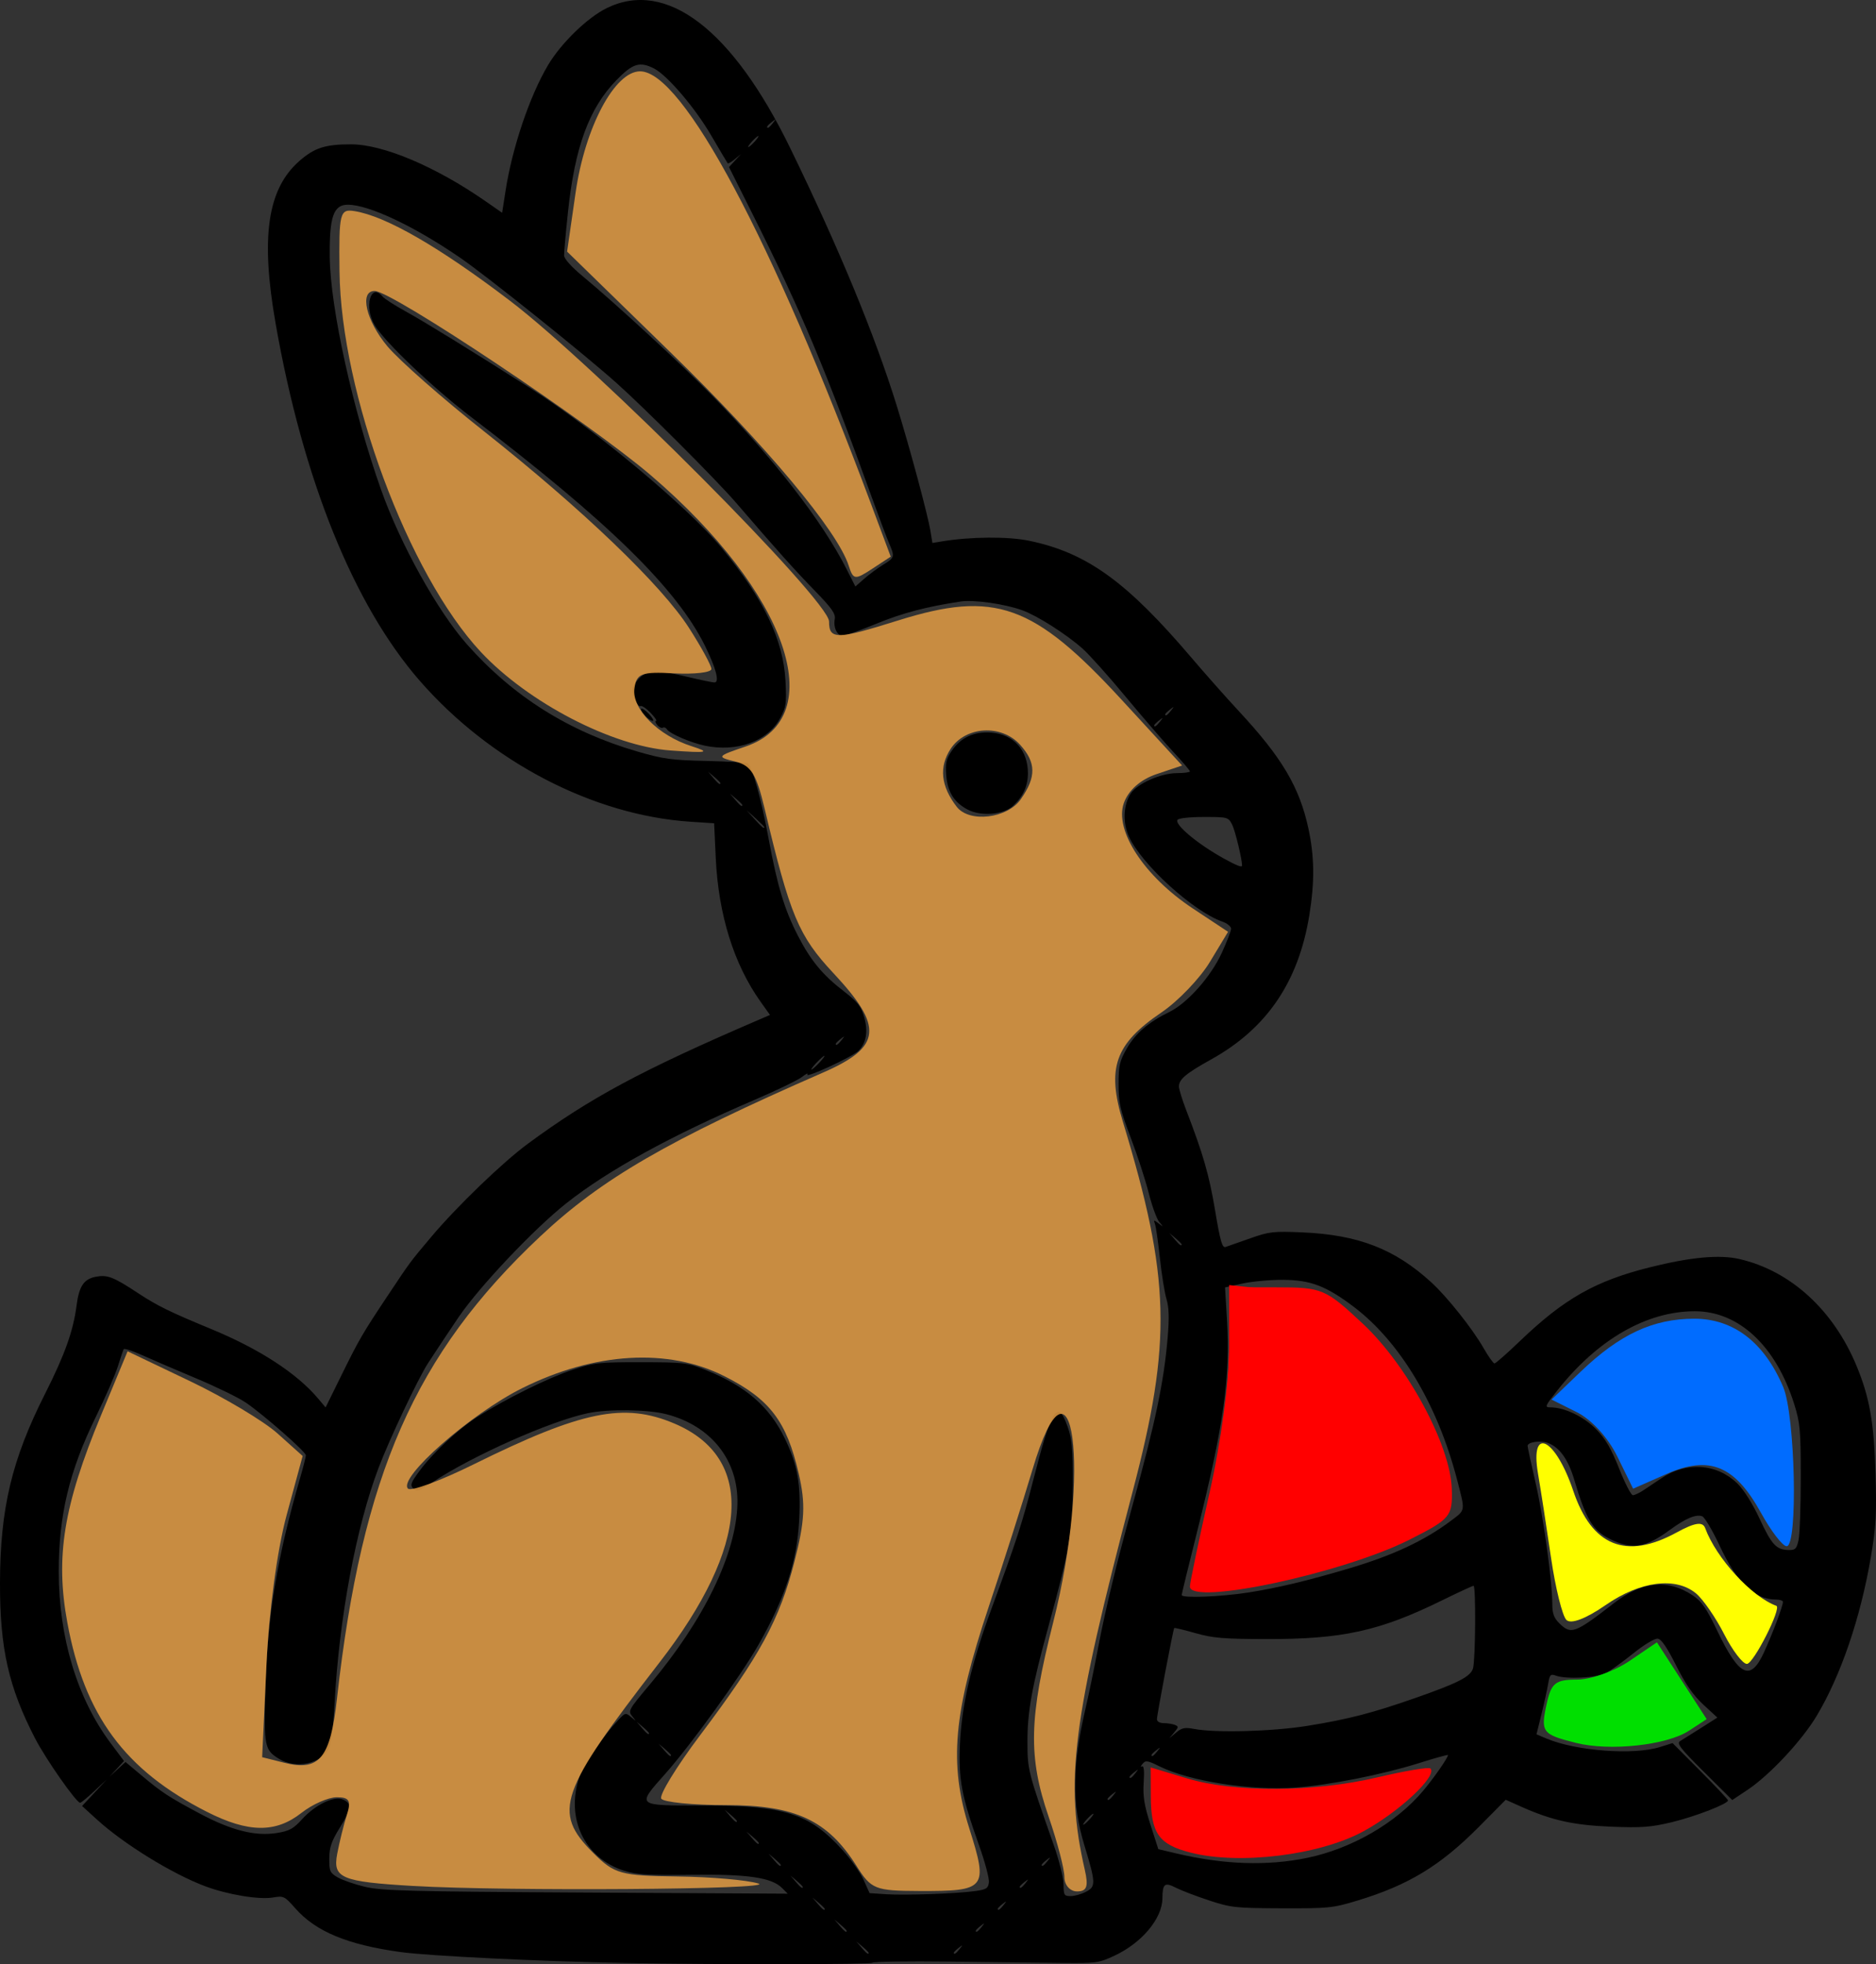 <?xml version="1.0" encoding="UTF-8" standalone="no"?>
<svg
   xmlns:dc="http://purl.org/dc/elements/1.1/"
   xmlns:cc="http://creativecommons.org/ns#"
   xmlns:rdf="http://www.w3.org/1999/02/22-rdf-syntax-ns#"
   xmlns:svg="http://www.w3.org/2000/svg"
   xmlns="http://www.w3.org/2000/svg"
   xmlns:sodipodi="http://sodipodi.sourceforge.net/DTD/sodipodi-0.dtd"
   xmlns:inkscape="http://www.inkscape.org/namespaces/inkscape"
   sodipodi:docname="paashaas.svg"
   inkscape:version="1.0beta1 (fe3e306, 2019-09-17)"
   id="svg8"
   version="1.1"
   viewBox="0 0 180.788 189.264"
   height="189.264mm"
   width="180.788mm">
  <rect x="0" y="0" width="180.788" height="189.264" fill="#333333" stroke="none"/>
  <defs
     id="defs2" />
  <sodipodi:namedview
     fit-margin-bottom="0"
     fit-margin-right="0"
     fit-margin-left="0"
     fit-margin-top="0"
     inkscape:window-maximized="1"
     inkscape:window-y="-8"
     inkscape:window-x="1912"
     inkscape:window-height="1057"
     inkscape:window-width="1835"
     showgrid="false"
     inkscape:document-rotation="0"
     inkscape:current-layer="layer1"
     inkscape:document-units="mm"
     inkscape:cy="353.88202"
     inkscape:cx="329.39912"
     inkscape:zoom="0.35"
     inkscape:pageshadow="2"
     inkscape:pageopacity="0.0"
     borderopacity="1.0"
     bordercolor="#666666"
     pagecolor="#ffffff"
     id="base" />
  <g
     transform="translate(-18.68,-57.382)"
     id="layer1"
     inkscape:groupmode="layer"
     inkscape:label="Layer 1">
    <g
       id="g917"
       transform="translate(249.464,-42.333)">
      <path
         style="opacity:1;fill:#000000;stroke-width:0.265;stop-opacity:1"
         d="m -170.751,288.86 c -7.896,-0.145 -18.715,-0.672 -21.405,-1.043 -5.147,-0.71 -8.198,-1.976 -10.176,-4.223 -1.03,-1.17 -1.118,-1.212 -2.145,-1.039 -1.357,0.229 -4.393,-0.277 -6.564,-1.094 -3.157,-1.188 -7.805,-4.053 -10.378,-6.396 l -1.455,-1.325 1.191,-1.28 1.191,-1.28 -1.201,1.124 c -0.66,0.618 -1.277,1.124 -1.369,1.124 -0.366,0 -3.319,-4.22 -4.349,-6.218 -2.544,-4.93 -3.385,-8.656 -3.373,-14.949 0.014,-7.188 1.136,-11.897 4.349,-18.256 1.891,-3.743 2.71,-6.035 3.026,-8.467 0.247,-1.898 0.703,-2.579 1.877,-2.799 1.105,-0.207 1.69,0.022 4.083,1.601 1.797,1.186 3.067,1.808 7.017,3.439 4.645,1.917 8.263,4.27 10.312,6.706 l 0.713,0.848 1.592,-3.23 c 1.654,-3.355 1.98,-3.914 4.425,-7.586 2.172,-3.263 2.1,-3.165 4.144,-5.594 2.502,-2.973 6.899,-7.209 9.366,-9.024 5.983,-4.402 10.9,-7.044 22.034,-11.84 l 1.265,-0.545 -0.903,-1.268 c -2.58,-3.621 -4.069,-8.396 -4.324,-13.865 l -0.156,-3.337 -2.277,-0.149 c -9.37,-0.614 -19.281,-5.773 -26.092,-13.583 -6.376,-7.311 -11.246,-19.375 -13.887,-34.403 -1.466,-8.343 -0.796,-12.968 2.271,-15.668 1.459,-1.284 2.5,-1.621 5.004,-1.618 3.086,0.003 8.157,2.149 12.945,5.478 l 1.607,1.117 0.328,-2.112 c 0.645,-4.158 2.318,-9.116 4.083,-12.097 1.253,-2.118 3.799,-4.595 5.663,-5.51 5.747,-2.822 12.117,2.042 17.703,13.517 4.668,9.589 8.11,17.911 10.234,24.739 1.241,3.99 3.005,10.544 3.265,12.13 l 0.188,1.15 0.965,-0.159 c 2.724,-0.448 6.325,-0.474 8.332,-0.059 5.562,1.15 9.406,3.917 15.67,11.278 1.3,1.527 3.359,3.849 4.576,5.159 4.132,4.449 5.817,7.286 6.681,11.246 0.596,2.734 0.625,5.163 0.101,8.395 -1.042,6.427 -4.089,10.912 -9.437,13.891 -2.464,1.372 -3.129,1.929 -3.129,2.619 0,0.259 0.312,1.28 0.694,2.269 1.642,4.257 2.215,6.244 2.791,9.684 0.499,2.98 0.685,3.627 1.011,3.515 0.22,-0.075 1.292,-0.452 2.384,-0.837 1.827,-0.645 2.226,-0.69 5.027,-0.569 5.372,0.232 8.896,1.599 12.413,4.813 1.523,1.392 3.967,4.466 5.035,6.334 0.466,0.814 0.94,1.481 1.053,1.481 0.113,0 1.206,-0.96 2.428,-2.133 4.272,-4.102 7.295,-5.819 12.556,-7.133 3.922,-0.98 6.693,-1.236 8.609,-0.796 4.935,1.132 9.076,4.912 11.312,10.328 1.245,3.013 1.671,5.441 1.813,10.319 0.116,3.975 0.052,5.117 -0.448,8.07 -0.989,5.837 -2.889,11.408 -5.215,15.295 -1.443,2.412 -4.542,5.726 -6.69,7.155 l -1.451,0.965 -2.727,-2.712 c -2.312,-2.3 -2.66,-2.752 -2.287,-2.976 0.242,-0.146 1.146,-0.713 2.009,-1.26 l 1.57,-0.996 -1.356,-1.253 c -0.972,-0.898 -1.713,-1.965 -2.617,-3.767 -0.864,-1.721 -1.421,-2.536 -1.768,-2.584 -0.293,-0.041 -1.285,0.554 -2.358,1.415 -1.019,0.817 -2.209,1.676 -2.646,1.908 -0.855,0.455 -3.819,0.602 -4.814,0.24 -0.519,-0.189 -0.599,-0.105 -0.749,0.794 -0.092,0.553 -0.383,1.873 -0.646,2.933 l -0.478,1.927 0.962,0.405 c 2.856,1.201 8.377,1.617 10.923,0.823 l 1.229,-0.383 2.673,2.682 c 1.47,1.475 2.673,2.753 2.673,2.84 0,0.333 -3.187,1.566 -5.443,2.105 -2.002,0.478 -2.885,0.544 -5.801,0.428 -3.627,-0.144 -5.736,-0.61 -8.661,-1.916 l -1.518,-0.678 -2.583,2.605 c -3.723,3.754 -6.803,5.624 -11.712,7.109 -2.381,0.721 -2.765,0.76 -7.276,0.744 -4.479,-0.016 -4.896,-0.061 -7.011,-0.757 -1.237,-0.407 -2.684,-0.961 -3.216,-1.231 -1.077,-0.547 -1.276,-0.387 -1.288,1.037 -0.016,1.937 -1.988,4.291 -4.624,5.519 -1.512,0.704 -1.758,0.737 -5.159,0.696 -1.965,-0.024 -6.828,-0.083 -10.807,-0.13 -3.979,-0.048 -7.29,0.003 -7.358,0.112 -0.109,0.176 -14.849,0.189 -24.036,0.02 z m 23.68,-0.972 c 0,-0.05 -0.268,-0.318 -0.595,-0.595 l -0.595,-0.504 0.504,0.595 c 0.474,0.559 0.687,0.716 0.687,0.504 z m 8.765,-0.372 c 0.329,-0.42 0.32,-0.429 -0.1,-0.1 -0.255,0.2 -0.463,0.408 -0.463,0.463 0,0.218 0.217,0.078 0.563,-0.363 z m -10.882,-1.745 c 0,-0.05 -0.268,-0.318 -0.595,-0.595 l -0.595,-0.504 0.504,0.595 c 0.474,0.559 0.687,0.716 0.687,0.504 z m 12.998,-0.372 c 0.329,-0.42 0.32,-0.429 -0.1,-0.1 -0.255,0.2 -0.463,0.408 -0.463,0.463 0,0.218 0.217,0.078 0.563,-0.363 z m -15.115,-1.745 c 0,-0.05 -0.268,-0.318 -0.595,-0.595 l -0.595,-0.504 0.504,0.595 c 0.474,0.559 0.687,0.716 0.687,0.504 z m 17.232,-0.372 c 0.329,-0.42 0.32,-0.429 -0.1,-0.1 -0.255,0.2 -0.463,0.408 -0.463,0.463 0,0.218 0.217,0.078 0.563,-0.363 z m -2.68,-1.354 c 1.025,-0.144 1.202,-0.261 1.269,-0.839 0.043,-0.369 -0.386,-1.977 -0.954,-3.572 -1.681,-4.723 -1.987,-6.341 -1.839,-9.73 0.163,-3.752 1.098,-7.773 3.022,-13.006 2.451,-6.664 2.988,-8.32 4.043,-12.443 1.782,-6.969 2.352,-7.857 3.311,-5.159 0.431,1.214 0.515,2.136 0.504,5.556 -0.015,4.58 -0.3,6.25 -2.33,13.626 -1.611,5.853 -2.051,8.271 -2.044,11.225 0.006,2.684 0.049,2.849 2.545,9.942 0.512,1.455 0.933,3.152 0.936,3.77 0.004,1.028 0.063,1.124 0.679,1.124 0.371,0 1.038,-0.188 1.482,-0.417 0.963,-0.498 0.951,-0.841 -0.154,-4.477 -1.222,-4.02 -1.189,-7.65 0.121,-13.229 0.273,-1.164 0.815,-3.784 1.204,-5.821 0.713,-3.734 1.75,-8.028 3.292,-13.626 2.236,-8.12 3.049,-11.992 3.408,-16.246 0.159,-1.889 0.129,-2.912 -0.111,-3.709 -0.182,-0.605 -0.469,-2.38 -0.637,-3.944 -0.168,-1.564 -0.382,-3.048 -0.476,-3.297 -0.153,-0.409 -0.12,-0.415 0.343,-0.06 0.491,0.376 0.494,0.371 0.071,-0.132 -0.243,-0.289 -0.697,-1.537 -1.009,-2.774 -0.312,-1.237 -1.095,-3.644 -1.741,-5.349 -1.024,-2.706 -1.173,-3.362 -1.171,-5.159 0.002,-1.804 0.101,-2.232 0.801,-3.452 0.826,-1.44 2.116,-2.546 4.079,-3.496 1.729,-0.837 3.995,-3.381 5.054,-5.674 0.501,-1.084 0.91,-2.145 0.91,-2.358 0,-0.214 -0.386,-0.523 -0.858,-0.688 -2.789,-0.972 -7.775,-5.516 -8.992,-8.193 -0.611,-1.346 -0.537,-3.051 0.18,-4.145 0.626,-0.956 2.9,-1.961 4.444,-1.964 0.691,-0.001 1.257,-0.077 1.257,-0.167 0,-0.091 -0.71,-0.923 -1.577,-1.85 -0.867,-0.927 -2.937,-3.323 -4.599,-5.325 -1.662,-2.002 -3.542,-4.1 -4.178,-4.663 -1.577,-1.395 -4.345,-3.157 -5.786,-3.683 -1.676,-0.611 -4.678,-1.04 -5.942,-0.849 -3.32,0.502 -5.608,1.104 -8.136,2.142 -1.558,0.64 -3.013,1.164 -3.232,1.164 -0.539,0 -0.923,-0.786 -0.778,-1.59 0.097,-0.538 -0.26,-1.048 -1.943,-2.779 -1.923,-1.978 -3.642,-3.898 -7.575,-8.463 -1.905,-2.211 -8.767,-9.081 -11.553,-11.566 -3.208,-2.862 -12.454,-10.266 -15.029,-12.035 -4.426,-3.042 -8.803,-5.106 -10.823,-5.106 -1.382,0 -1.785,1.163 -1.742,5.027 0.055,4.936 2.233,14.801 4.966,22.49 1.862,5.241 5.425,11.644 8.259,14.847 4.445,5.022 9.827,8.406 16.413,10.322 2.492,0.725 3.325,0.839 6.619,0.91 2.072,0.044 3.885,0.153 4.028,0.242 0.423,0.262 1.305,3.443 2.007,7.244 0.842,4.558 1.526,6.827 2.812,9.331 1.244,2.422 2.384,3.8 4.469,5.405 1.283,0.987 1.626,1.423 1.925,2.446 0.404,1.384 0.213,2.519 -0.551,3.272 -0.588,0.579 -5.187,2.701 -4.921,2.271 0.108,-0.175 -0.119,-0.07 -0.505,0.234 -0.386,0.304 -2.464,1.308 -4.618,2.23 -8.037,3.444 -14.06,6.753 -18.095,9.941 -3.1,2.449 -8.327,7.968 -10.366,10.946 -0.64,0.935 -2.28,3.403 -2.989,4.498 -0.931,1.439 -3.688,7.272 -4.729,10.007 -2.181,5.73 -3.831,14.557 -4.261,22.801 -0.114,2.174 -0.331,3.855 -0.555,4.295 -0.754,1.48 -3.166,1.99 -4.774,1.01 -1.426,-0.869 -1.491,-1.197 -1.336,-6.743 0.196,-7.044 1.117,-12.627 3.363,-20.389 0.295,-1.018 0.536,-1.978 0.536,-2.133 0,-0.336 -4.018,-3.864 -5.773,-5.069 -0.681,-0.468 -2.846,-1.524 -4.811,-2.348 -1.965,-0.824 -4.314,-1.833 -5.22,-2.242 -0.907,-0.409 -1.694,-0.662 -1.751,-0.562 -0.056,0.1 -0.306,0.837 -0.555,1.637 -0.249,0.8 -1.21,3.003 -2.135,4.895 -2.557,5.225 -3.57,9.459 -3.567,14.902 0.004,6.338 1.778,12.213 4.982,16.499 l 1.304,1.745 -0.696,0.757 -0.696,0.757 0.77,-0.709 0.77,-0.709 1.479,1.243 c 2.021,1.699 2.666,2.123 5.658,3.719 3.079,1.643 5.374,2.219 7.474,1.877 1.173,-0.191 1.58,-0.412 2.373,-1.29 1.299,-1.438 3.121,-2.317 3.986,-1.923 0.87,0.396 0.81,0.876 -0.341,2.742 -0.787,1.275 -0.984,1.858 -0.992,2.931 -0.009,1.216 0.064,1.383 0.796,1.814 0.443,0.261 1.634,0.674 2.646,0.916 1.607,0.385 4.302,0.455 21.287,0.552 l 19.447,0.111 -0.529,-0.535 c -1.013,-1.024 -3.298,-1.36 -8.747,-1.285 -4.131,0.057 -5.267,-0.011 -6.466,-0.385 -3.839,-1.197 -5.689,-5.068 -4.329,-9.058 0.409,-1.2 2.254,-3.894 3.761,-5.49 0.651,-0.69 0.703,-0.701 1.22,-0.267 0.525,0.441 0.527,0.439 0.104,-0.076 -0.417,-0.506 -0.345,-0.637 1.681,-3.043 5.224,-6.202 8.328,-12.581 8.46,-17.386 0.116,-4.211 -2.512,-7.549 -6.827,-8.673 -1.801,-0.469 -5.57,-0.523 -7.562,-0.108 -3.62,0.754 -11.175,4.113 -15.02,6.677 -1.25,0.834 -1.498,0.914 -1.823,0.589 -0.325,-0.325 -0.248,-0.55 0.564,-1.656 1.291,-1.759 3.754,-4.061 5.621,-5.256 2.651,-1.696 6.77,-3.736 9.124,-4.518 2.107,-0.7 2.525,-0.747 6.615,-0.744 4.101,0.004 4.474,0.046 6.148,0.709 3.921,1.55 6.243,3.548 7.74,6.661 1.222,2.541 1.551,4.413 1.374,7.828 -0.208,4.008 -1.339,7.473 -3.929,12.039 -1.672,2.947 -6.488,9.614 -8.958,12.401 -2.799,3.157 -2.891,3.077 3.536,3.077 7.977,0 10.315,0.744 13.54,4.308 0.795,0.879 1.704,2.169 2.02,2.867 l 0.573,1.269 1.612,0.107 c 1.828,0.121 6.835,-0.061 8.623,-0.313 z m -0.775,-104.2 c -1.315,-0.693 -1.94,-1.692 -2.07,-3.311 -0.092,-1.15 -0.001,-1.565 0.512,-2.326 0.893,-1.325 2.151,-1.905 3.857,-1.779 2.116,0.156 3.504,1.699 3.504,3.895 0,1.246 -0.45,2.239 -1.428,3.153 -0.923,0.863 -3.088,1.044 -4.374,0.367 z m -25.347,-6.165 c -1.363,-0.288 -3.375,-1.155 -3.627,-1.563 -0.102,-0.164 -0.282,-0.239 -0.401,-0.165 -0.119,0.073 -0.363,-0.044 -0.543,-0.26 -0.18,-0.217 -0.231,-0.394 -0.113,-0.394 0.118,0 -0.124,-0.353 -0.537,-0.784 -0.413,-0.431 -0.853,-0.722 -0.976,-0.646 -0.237,0.147 -0.753,-0.978 -0.753,-1.642 0,-0.215 0.292,-0.684 0.649,-1.041 0.807,-0.807 1.735,-0.831 4.692,-0.122 1.21,0.29 2.358,0.528 2.551,0.529 0.51,0.003 0.165,-1.342 -0.897,-3.499 -2.722,-5.529 -9.316,-11.984 -22.569,-22.089 -3.63,-2.768 -8.269,-7.18 -9.262,-8.809 -1.07,-1.755 -0.415,-4.189 0.749,-2.786 0.176,0.212 1.181,0.858 2.233,1.436 1.742,0.956 6.544,3.911 11.881,7.313 6.243,3.978 15.258,11.485 18.503,15.408 4.109,4.966 6,8.895 6.209,12.897 0.112,2.148 0.062,2.498 -0.515,3.572 -1.198,2.229 -4.156,3.305 -7.274,2.647 z m -5.761,-2.913 c -0.707,-0.782 -0.329,-0.905 0.399,-0.13 0.341,0.363 0.499,0.66 0.351,0.66 -0.148,0 -0.486,-0.239 -0.75,-0.531 z m 15.215,112.887 c 0,-0.05 -0.268,-0.318 -0.595,-0.595 l -0.595,-0.504 0.504,0.595 c 0.474,0.559 0.687,0.716 0.687,0.504 z m 21.465,-0.372 c 0.329,-0.42 0.32,-0.429 -0.1,-0.1 -0.255,0.2 -0.463,0.408 -0.463,0.463 0,0.218 0.217,0.078 0.563,-0.363 z m -23.582,-1.745 c 0,-0.05 -0.268,-0.318 -0.595,-0.595 l -0.595,-0.504 0.504,0.595 c 0.474,0.559 0.687,0.716 0.687,0.504 z m 25.698,-0.372 c 0.329,-0.42 0.32,-0.429 -0.1,-0.1 -0.255,0.2 -0.463,0.408 -0.463,0.463 0,0.218 0.217,0.078 0.563,-0.363 z m 25.043,-0.315 c 4.258,-0.879 8.558,-3.364 11.141,-6.439 1.062,-1.265 2.411,-3.202 2.411,-3.463 0,-0.059 -1.28,0.296 -2.844,0.789 -3.446,1.086 -8.611,2.11 -11.84,2.347 -4.292,0.315 -10.212,-0.611 -13.129,-2.054 -1.151,-0.57 -1.329,-0.595 -1.623,-0.232 -0.181,0.224 -0.206,0.333 -0.054,0.243 0.184,-0.11 0.24,0.401 0.167,1.539 -0.086,1.357 0.046,2.186 0.65,4.069 l 0.759,2.365 1.72,0.408 c 4.586,1.088 8.761,1.23 12.641,0.429 z m -52.858,-1.43 c 0,-0.05 -0.268,-0.318 -0.595,-0.595 l -0.595,-0.504 0.504,0.595 c 0.474,0.559 0.687,0.716 0.687,0.504 z m 31.882,-2.29 c 0.263,-0.291 0.419,-0.529 0.347,-0.529 -0.073,0 -0.348,0.238 -0.611,0.529 -0.263,0.291 -0.419,0.529 -0.347,0.529 0.073,0 0.348,-0.238 0.611,-0.529 z m -33.999,0.173 c 0,-0.05 -0.268,-0.318 -0.595,-0.595 l -0.595,-0.504 0.504,0.595 c 0.474,0.559 0.687,0.716 0.687,0.504 z m 36.282,-2.488 c 0.329,-0.42 0.32,-0.429 -0.1,-0.1 -0.255,0.2 -0.463,0.408 -0.463,0.463 0,0.218 0.217,0.078 0.563,-0.363 z m 2.117,-2.117 c 0.329,-0.42 0.32,-0.429 -0.1,-0.1 -0.255,0.2 -0.463,0.408 -0.463,0.463 0,0.218 0.217,0.078 0.563,-0.363 z m -44.748,-1.745 c 0,-0.05 -0.268,-0.318 -0.595,-0.595 l -0.595,-0.504 0.504,0.595 c 0.474,0.559 0.687,0.716 0.687,0.504 z m 46.865,-0.372 c 0.329,-0.42 0.32,-0.429 -0.1,-0.1 -0.255,0.2 -0.463,0.408 -0.463,0.463 0,0.218 0.217,0.078 0.563,-0.363 z m 3.538,-2.153 c 2.082,0.401 7.58,0.249 10.98,-0.303 3.902,-0.633 6.19,-1.225 10.319,-2.667 4.176,-1.459 5.374,-2.076 5.591,-2.882 0.236,-0.879 0.28,-7.938 0.05,-7.938 -0.099,0 -1.498,0.647 -3.109,1.438 -5.946,2.918 -9.54,3.708 -16.82,3.694 -4.173,-0.008 -5.186,-0.092 -6.872,-0.571 -1.087,-0.309 -2.008,-0.531 -2.046,-0.493 -0.102,0.102 -1.666,8.354 -1.666,8.789 0,0.219 0.265,0.374 0.64,0.374 0.352,0 0.833,0.074 1.07,0.165 0.391,0.15 0.387,0.216 -0.043,0.728 l -0.473,0.563 0.66,-0.55 c 0.544,-0.454 0.845,-0.514 1.718,-0.346 z m -52.52,0.408 c 0,-0.05 -0.268,-0.318 -0.595,-0.595 l -0.595,-0.504 0.504,0.595 c 0.474,0.559 0.687,0.716 0.687,0.504 z m 107.444,-7.78 c 0.833,-1.81 1.829,-4.462 1.829,-4.87 0,-0.123 -0.301,-0.223 -0.67,-0.223 -2.073,0 -3.758,-1.609 -5.426,-5.181 -0.687,-1.471 -1.443,-2.75 -1.68,-2.841 -0.594,-0.228 -1.606,0.198 -3.139,1.324 -2.359,1.731 -3.654,1.919 -5.805,0.842 -1.609,-0.806 -2.279,-1.927 -3.379,-5.653 -0.583,-1.977 -1.414,-3.15 -2.532,-3.575 -0.72,-0.274 -1.976,-0.098 -1.976,0.277 0,0.119 0.351,1.743 0.779,3.609 0.764,3.327 1.601,9.426 1.602,11.673 2.4e-4,0.854 0.162,1.298 0.65,1.786 1.148,1.148 1.508,1.018 5.286,-1.911 2.718,-2.108 5.173,-2.356 7.575,-0.767 0.883,0.584 1.315,1.208 2.411,3.479 2.108,4.37 3.176,4.855 4.475,2.032 z m -49.664,-5.775 c 2.748,-0.428 5.733,-1.143 9.689,-2.319 4.261,-1.267 7.288,-2.687 9.849,-4.62 1.377,-1.04 1.35,-0.851 0.564,-3.888 -1.875,-7.248 -5.494,-13.312 -9.963,-16.695 -2.653,-2.008 -4.161,-2.585 -6.8,-2.604 -1.237,-0.009 -3.005,0.152 -3.929,0.357 l -1.68,0.373 0.182,3.067 c 0.336,5.67 -0.317,10.281 -2.928,20.69 -0.789,3.144 -1.434,5.793 -1.434,5.887 0,0.317 3.756,0.173 6.451,-0.247 z m 53.002,-5.073 c 0.116,-0.546 0.21,-3.254 0.21,-6.019 0,-4.522 -0.062,-5.227 -0.617,-7.011 -1.751,-5.631 -5.336,-8.995 -9.588,-8.996 -4.645,-5.2e-4 -9.361,2.709 -13.235,7.607 -1.216,1.537 -1.265,1.654 -0.689,1.654 1.359,0 3.228,0.895 4.416,2.115 0.9,0.924 1.449,1.865 2.211,3.79 0.558,1.409 1.152,2.56 1.32,2.56 0.169,-8e-4 0.618,-0.209 0.999,-0.463 0.381,-0.254 1.188,-0.793 1.794,-1.198 2.398,-1.601 5.299,-1.391 7.276,0.529 0.634,0.615 1.463,1.932 2.154,3.419 1.165,2.508 1.613,2.984 2.823,2.998 0.615,0.007 0.745,-0.131 0.926,-0.984 z m -59.453,-28.468 c 0,-0.05 -0.268,-0.318 -0.595,-0.595 l -0.595,-0.504 0.504,0.595 c 0.474,0.559 0.687,0.716 0.687,0.504 z m -34.925,-17.504 c 0.342,-0.364 0.562,-0.661 0.489,-0.661 -0.073,0 -0.412,0.298 -0.754,0.661 -0.342,0.364 -0.562,0.661 -0.489,0.661 0.073,0 0.412,-0.298 0.754,-0.661 z m 2.15,-2.183 c 0.329,-0.42 0.32,-0.429 -0.1,-0.1 -0.255,0.2 -0.463,0.408 -0.463,0.463 0,0.218 0.217,0.078 0.563,-0.363 z m 38.595,-16.819 c 0,-0.628 -0.67,-3.39 -0.957,-3.946 -0.371,-0.718 -0.428,-0.733 -2.738,-0.733 -1.359,0 -2.431,0.118 -2.53,0.277 -0.289,0.467 1.969,2.347 4.484,3.734 1.244,0.686 1.741,0.877 1.741,0.667 z m -46.038,-3.703 c 0,-0.045 -0.387,-0.432 -0.86,-0.86 l -0.86,-0.777 0.777,0.86 c 0.724,0.802 0.943,0.982 0.943,0.777 z m -2.117,-2.125 c 0,-0.05 -0.268,-0.318 -0.595,-0.595 l -0.595,-0.504 0.504,0.595 c 0.474,0.559 0.687,0.716 0.687,0.504 z m -2.117,-2.117 c 0,-0.05 -0.268,-0.318 -0.595,-0.595 l -0.595,-0.504 0.504,0.595 c 0.474,0.559 0.687,0.716 0.687,0.504 z m 42.367,-5.928 c 0.329,-0.42 0.32,-0.429 -0.1,-0.1 -0.255,0.2 -0.463,0.408 -0.463,0.463 0,0.218 0.217,0.078 0.563,-0.363 z m 1.058,-1.058 c 0.329,-0.42 0.32,-0.429 -0.1,-0.1 -0.255,0.2 -0.463,0.408 -0.463,0.463 0,0.218 0.217,0.078 0.563,-0.363 z m -27.735,-14.057 c 1.114,-0.688 1.13,-0.751 0.558,-2.091 -0.231,-0.541 -0.89,-2.285 -1.464,-3.875 -4.687,-12.976 -6.955,-18.376 -11.688,-27.826 l -2.266,-4.524 0.577,-0.626 0.577,-0.626 -0.597,0.496 c -0.328,0.273 -0.637,0.447 -0.686,0.387 -0.049,-0.06 -0.766,-1.269 -1.594,-2.687 -1.554,-2.663 -4.205,-5.769 -5.491,-6.435 -1.384,-0.716 -2.072,-0.502 -3.661,1.142 -2.62,2.71 -3.979,6.418 -4.642,12.666 -0.214,2.019 -0.384,3.91 -0.377,4.201 0.008,0.322 0.704,1.1 1.775,1.984 3.106,2.565 9.63,8.583 12.518,11.545 6.005,6.161 10.619,12.119 12.938,16.707 l 0.84,1.662 0.853,-0.749 c 0.469,-0.412 1.293,-1.021 1.831,-1.353 z m -12.383,-40.778 c 0.263,-0.291 0.419,-0.529 0.347,-0.529 -0.073,0 -0.348,0.238 -0.611,0.529 -0.263,0.291 -0.419,0.529 -0.347,0.529 0.073,0 0.348,-0.238 0.611,-0.529 z m 1.754,-1.786 c 0.329,-0.42 0.32,-0.429 -0.1,-0.1 -0.441,0.346 -0.581,0.563 -0.363,0.563 0.055,0 0.263,-0.208 0.463,-0.463 z"
         id="path847"
         inkscape:connector-curvature="0" />
      <path
         inkscape:connector-curvature="0"
         id="path854"
         d="m -190.954,281.445 c -6.961,-0.41 -7.778,-0.756 -7.333,-3.101 0.213,-1.124 0.63,-2.81 0.925,-3.745 0.433,-1.372 0.247,-1.701 -0.961,-1.701 -0.824,0 -2.363,0.68 -3.42,1.512 -2.47,1.943 -5.109,1.914 -9.084,-0.101 -7.923,-4.014 -11.818,-9.29 -13.468,-18.245 -1.167,-6.335 -0.366,-11.268 3.242,-19.96 l 2.564,-6.177 6.019,2.876 c 3.311,1.582 7.106,3.851 8.435,5.043 l 2.416,2.167 -1.537,5.67 c -0.916,3.378 -1.705,9.244 -1.951,14.512 l -0.414,8.842 2.109,0.529 c 3.414,0.857 4.457,-0.408 5.104,-6.197 2.411,-21.547 7.519,-33.163 19.565,-44.495 5.911,-5.561 12.315,-9.272 27.288,-15.812 5.643,-2.465 5.841,-4.385 0.989,-9.572 -3.357,-3.589 -4.186,-5.569 -6.622,-15.814 -0.807,-3.393 -1.318,-4.209 -2.871,-4.586 -1.788,-0.434 -1.735,-0.511 0.995,-1.429 8.284,-2.784 4.09,-14.852 -9.081,-26.13 -5.933,-5.08 -24.959,-17.778 -26.639,-17.778 -1.496,0 -0.819,2.891 1.252,5.353 1.132,1.345 5.299,5.011 9.26,8.146 9.519,7.534 17.124,14.825 19.785,18.966 1.188,1.848 2.159,3.632 2.159,3.963 0,0.331 -1.616,0.52 -3.591,0.419 -3.171,-0.162 -3.618,0.007 -3.823,1.448 -0.278,1.954 2.276,4.54 5.5,5.568 1.896,0.604 1.546,0.676 -2.023,0.415 -5.629,-0.412 -13.713,-4.609 -18.279,-9.491 -6.993,-7.476 -13.484,-24.953 -13.621,-36.676 -0.066,-5.643 0.03,-6.031 1.441,-5.806 3.02,0.482 8.152,3.439 14.965,8.622 8.308,6.32 30.77,28.894 30.77,30.923 0,1.768 0.734,1.756 6.682,-0.108 9.284,-2.91 13.017,-1.584 21.508,7.644 l 5.835,6.341 -2.46,0.827 c -1.55,0.521 -2.718,1.555 -3.157,2.795 -0.93,2.626 1.96,7.047 6.629,10.14 l 3.416,2.262 -1.746,2.892 c -0.96,1.591 -3.063,3.786 -4.674,4.878 -4.479,3.037 -5.294,5.347 -3.717,10.533 4.581,15.059 4.743,21.16 0.946,35.609 -5.841,22.229 -6.568,27.972 -4.616,36.475 0.369,1.607 0.2,2.079 -0.745,2.079 -0.683,0 -1.222,-0.614 -1.222,-1.394 0,-0.766 -0.68,-3.371 -1.512,-5.788 -1.993,-5.792 -1.907,-9.505 0.43,-18.728 3.705,-14.615 1.909,-27.855 -1.997,-14.723 -0.897,3.014 -2.783,8.929 -4.192,13.144 -3.443,10.297 -3.873,15.162 -1.894,21.414 1.838,5.806 1.636,6.059 -4.821,6.034 -4.265,-0.016 -4.626,-0.161 -6.048,-2.417 -2.77,-4.396 -5.899,-5.858 -12.54,-5.858 -3.24,0 -6.064,-0.28 -6.275,-0.622 -0.211,-0.342 1.464,-3.079 3.723,-6.082 5.804,-7.716 7.676,-11.156 9.106,-16.738 1.014,-3.958 1.093,-5.567 0.417,-8.496 -1.167,-5.057 -2.778,-7.172 -7.147,-9.386 -5.422,-2.747 -12.502,-2.332 -19.493,1.144 -4.968,2.47 -12.022,8.672 -11.012,9.683 0.291,0.291 3.128,-0.755 6.303,-2.326 10.459,-5.172 14.517,-5.998 19.367,-3.946 7.814,3.307 7.289,11.759 -1.431,23.02 -9.695,12.521 -10.348,14.393 -6.4,18.341 2.048,2.048 2.643,2.215 8.126,2.285 3.254,0.041 6.767,0.348 7.807,0.681 1.798,0.576 -24.334,0.757 -33.262,0.231 z m 58.543,-104.721 c 1.507,-2.151 1.487,-3.528 -0.074,-5.253 -1.8,-1.989 -5.256,-1.782 -6.686,0.401 -1.143,1.744 -0.947,3.604 0.588,5.587 1.211,1.565 4.867,1.13 6.173,-0.735 z"
         style="opacity:1;fill:#e39d44;fill-opacity:0.843;stroke:none;stroke-width:1.043;stop-opacity:1" />
      <path
         inkscape:connector-curvature="0"
         id="path856"
         d="m -148.995,154.226 c -1.057,-3.33 -7.916,-11.534 -17.239,-20.62 l -9.899,-9.647 0.819,-5.682 c 0.909,-6.311 3.769,-11.688 6.216,-11.688 4.094,0 12.7,16.126 22.264,41.714 l 1.888,5.051 -1.79,1.173 c -1.662,1.089 -1.823,1.067 -2.258,-0.301 z"
         style="opacity:1;fill:#e39d44;fill-opacity:0.843;stroke:none;stroke-width:1.043;stop-opacity:1" />
      <path
         inkscape:connector-curvature="0"
         id="path858"
         d="m -116.114,252.59 c 0,-0.36 0.85,-4.422 1.89,-9.026 1.111,-4.921 1.89,-10.728 1.89,-14.087 v -5.715 h 4.568 c 4.392,0 4.712,0.135 8.322,3.511 4.297,4.02 8.438,11.707 8.568,15.907 0.082,2.653 -0.121,2.897 -4.071,4.893 -6.42,3.244 -21.167,6.39 -21.167,4.516 z"
         style="opacity:1;fill:#ff0000;fill-opacity:1;stroke:none;stroke-width:1.043;stop-opacity:1" />
      <path
         inkscape:connector-curvature="0"
         id="path860"
         d="m -115.358,251.437 c 0,-0.578 0.68,-4.357 1.512,-8.399 0.832,-4.041 1.512,-10.08 1.512,-13.42 v -6.072 l 4.702,0.491 c 4.216,0.441 5.041,0.823 7.976,3.698 3.698,3.623 8.489,12.522 8.489,15.769 0,1.83 -0.578,2.447 -3.852,4.106 -7.379,3.739 -20.338,6.177 -20.338,3.826 z"
         style="opacity:1;fill:#ff0000;fill-opacity:1;stroke:none;stroke-width:1.043;stop-opacity:1" />
      <path
         inkscape:connector-curvature="0"
         id="path862"
         d="m -116.023,278.236 c -3.096,-0.788 -3.844,-1.845 -3.859,-5.452 l -0.012,-2.761 3.522,1.06 c 4.568,1.375 12.237,1.332 18.321,-0.102 2.659,-0.627 4.96,-1.014 5.113,-0.86 0.705,0.705 -2.994,4.174 -6.469,6.065 -4.213,2.293 -11.924,3.245 -16.616,2.05 z"
         style="opacity:1;fill:#ff0000;fill-opacity:1;stroke:none;stroke-width:1.043;stop-opacity:1" />
      <path
         inkscape:connector-curvature="0"
         id="path864"
         d="m -64.639,257.162 c -0.81,-1.587 -2.025,-3.345 -2.701,-3.906 -1.962,-1.628 -5.372,-1.19 -8.704,1.118 -1.91,1.324 -3.355,1.87 -3.791,1.433 -0.388,-0.388 -1.053,-3.08 -1.477,-5.981 -0.424,-2.902 -0.989,-6.551 -1.255,-8.111 -0.796,-4.668 1.668,-3.469 3.394,1.652 1.802,5.347 5.094,6.675 9.96,4.018 1.766,-0.964 2.514,-1.077 2.758,-0.414 1.068,2.894 4.47,6.604 6.858,7.48 0.534,0.196 -2.207,5.597 -2.84,5.597 -0.402,0 -1.393,-1.298 -2.202,-2.885 z"
         style="opacity:1;fill:#ffff00;fill-opacity:1;stroke:none;stroke-width:1.043;stop-opacity:1" />
      <path
         inkscape:connector-curvature="0"
         id="path866"
         d="m -61.075,245.5 c -2.52,-4.569 -4.964,-5.577 -9.102,-3.756 l -3.227,1.42 -1.512,-3.086 c -0.904,-1.845 -2.484,-3.572 -3.929,-4.294 l -2.417,-1.208 2.795,-2.678 c 3.778,-3.618 6.983,-5.112 10.97,-5.112 3.774,0 6.742,2.285 8.562,6.59 1.16,2.745 1.43,15.332 0.329,15.332 -0.385,0 -1.496,-1.444 -2.469,-3.209 z"
         style="opacity:1;fill:#006cff;fill-opacity:1;stroke:none;stroke-width:1.043;stop-opacity:1" />
      <path
         inkscape:connector-curvature="0"
         id="path868"
         d="m -78.922,267.656 c -3.255,-0.821 -3.411,-1.03 -2.808,-3.774 0.439,-2 0.844,-2.322 2.92,-2.322 1.326,0 3.6,-0.809 5.055,-1.797 l 2.645,-1.797 2.397,3.701 2.397,3.701 -1.702,1.115 c -2.145,1.405 -7.638,1.996 -10.903,1.173 z"
         style="opacity:1;fill:#00df00;fill-opacity:1;stroke:none;stroke-width:1.043;stop-opacity:1" />
    </g>
  </g>
</svg>
